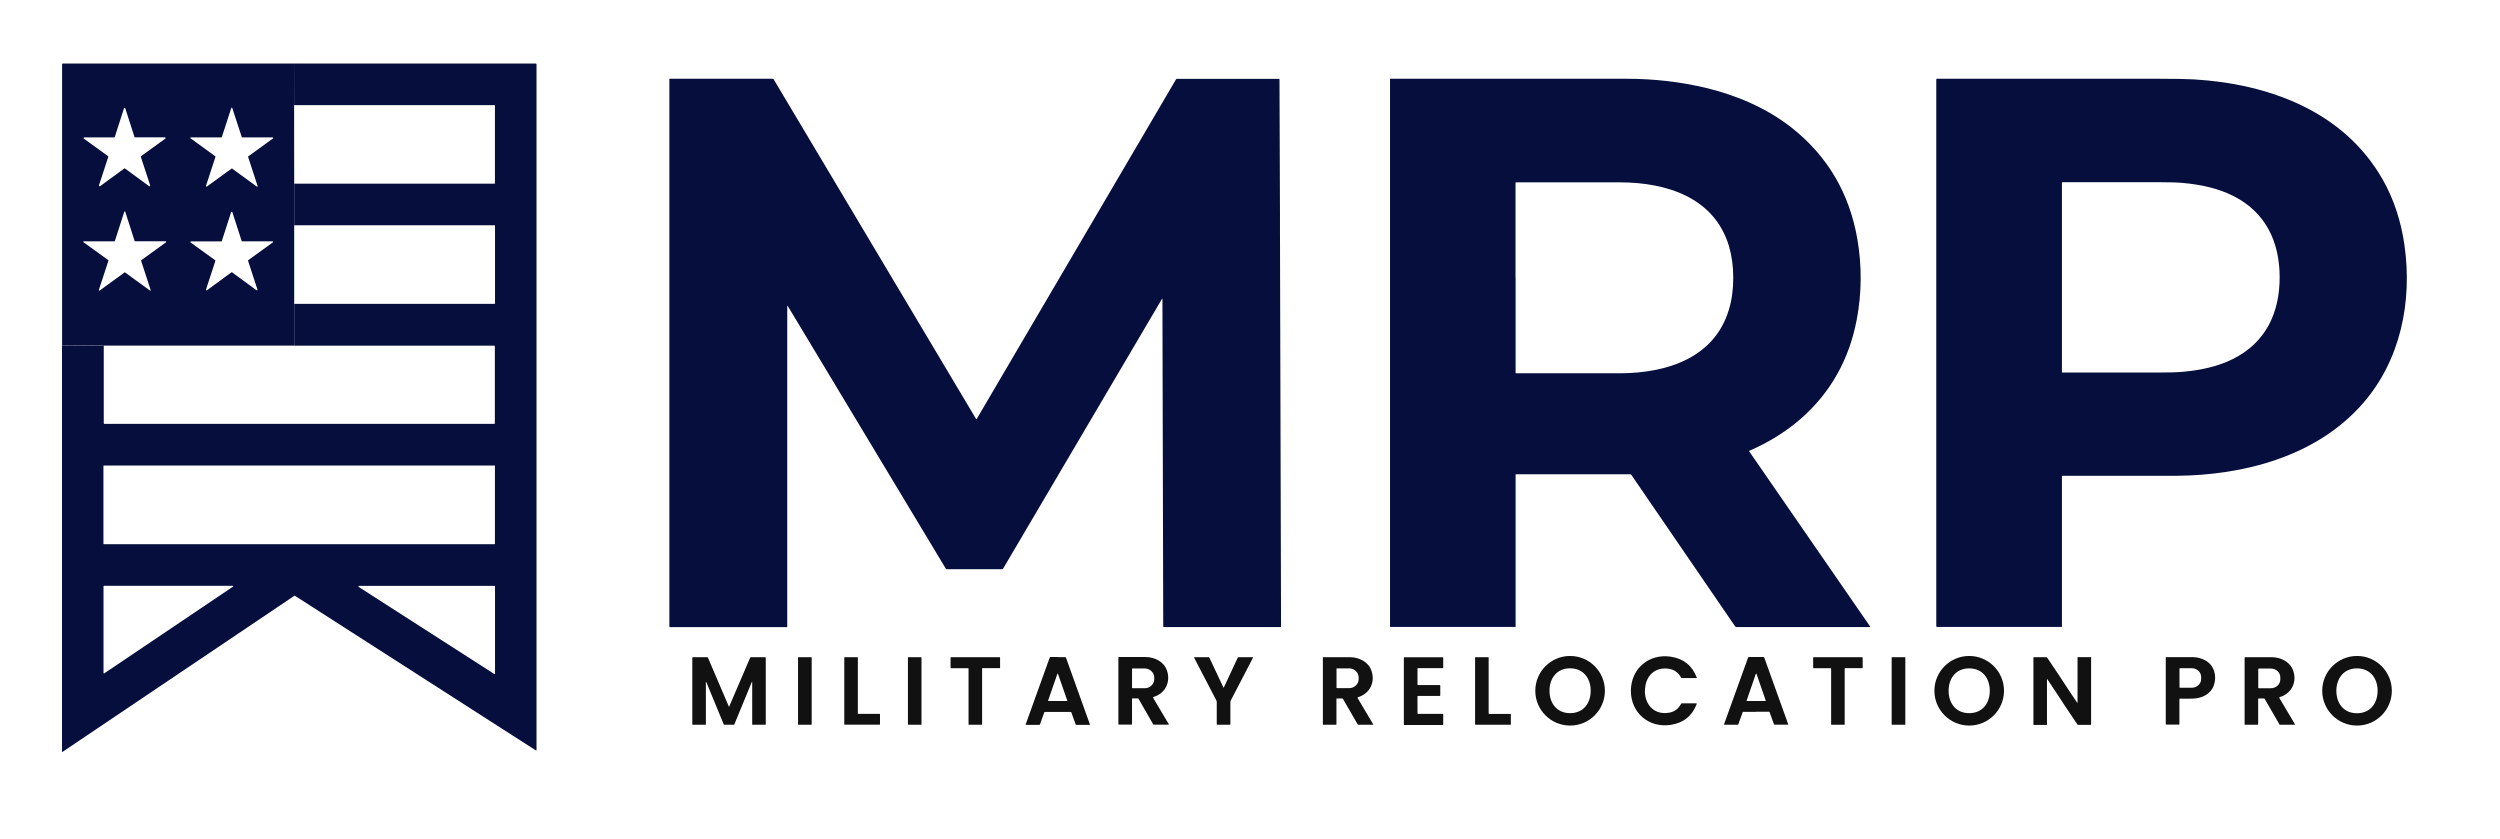<?xml version="1.0" encoding="UTF-8"?>
<svg id="Layer_1" xmlns="http://www.w3.org/2000/svg" version="1.1" viewBox="0 0 3060 1027">
  <!-- Generator: Adobe Illustrator 29.3.1, SVG Export Plug-In . SVG Version: 2.1.0 Build 151)  -->
  <defs>
    <style>
      .st0 {
        fill: #111;
      }

      .st1 {
        fill: #050e3d;
      }
    </style>
  </defs>
  <path class="st1" d="M360,77.7v50.9c.1,0,.1,96.1.1,96.1v50.9s0,96.2,0,96.2v51.2c0,0-232.6,0-232.6,0l-51.5-.4V78.5c0-.4.4-.7.8-.7h283.2ZM165.5,168.2c-.4,0-.7-.2-.9-.6l-11.2-34.8c-.1-.5-.6-.7-1.1-.6-.3,0-.5.3-.6.6l-11.2,34.8c-.1.4-.5.6-.8.6h-36.6c-.5,0-.9.3-.9.8,0,.3.1.6.4.7l29.6,21.4c.3.2.4.6.3,1l-11.4,34.8c-.1.5.1,1,.6,1.1.3,0,.6,0,.8-.1l29.5-21.6c.3-.2.7-.2,1,0l29.5,21.6c.4.3,1,.2,1.2-.2.2-.2.2-.5.1-.8l-11.4-34.8c-.1-.4,0-.8.3-1l29.6-21.4c.4-.3.5-.8.2-1.2-.2-.2-.4-.4-.7-.4h-36.6ZM296.5,168.2c-.3,0-.5-.2-.6-.4l-11.6-35.6c-.1-.3-.5-.5-.8-.4-.2,0-.3.2-.4.4l-11.6,35.6c0,.3-.3.4-.6.4h-37.4c-.3,0-.6.3-.6.6,0,.2,0,.4.3.5l30.3,22c.2.2.3.4.2.7l-11.6,35.6c-.1.3,0,.7.4.8.2,0,.4,0,.6,0l30.3-22c.2-.2.5-.2.7,0l30.3,22c.3.2.7.1.9-.1.1-.2.2-.4,0-.6l-11.6-35.6c0-.3,0-.5.2-.7l30.3-22c.3-.2.3-.6.1-.9-.1-.2-.3-.3-.5-.3h-37.4ZM165.4,295.4c-.3,0-.5-.2-.6-.4l-11.5-35.8c-.1-.3-.5-.5-.8-.4-.2,0-.3.2-.4.4l-11.5,35.8c0,.3-.3.4-.6.4h-37.6c-.3,0-.6.2-.6.5,0,.2,0,.4.3.5l30.4,22c.2.2.3.4.2.7l-11.7,35.7c-.1.3,0,.7.4.8.2,0,.4,0,.6,0l30.4-22.1c.2-.2.5-.2.7,0l30.4,22.1c.3.2.7.1.9-.1.1-.2.2-.4,0-.6l-11.7-35.7c0-.3,0-.5.2-.7l30.4-22c.3-.2.3-.6.1-.9-.1-.2-.3-.3-.5-.3h-37.6ZM296.5,295.5c-.3,0-.6-.2-.7-.5l-11.4-35.3c-.1-.4-.6-.6-1-.5-.2,0-.4.2-.5.5l-11.4,35.3c-.1.3-.4.5-.7.5h-37.1c-.4,0-.7.3-.7.7,0,.2.1.5.3.6l30,21.7c.3.2.4.5.3.8l-11.5,35.2c-.1.4,0,.8.5.9.2,0,.5,0,.7-.1l29.9-21.9c.3-.2.6-.2.9,0l29.9,21.9c.3.2.8.2,1-.2.1-.2.2-.4.1-.7l-11.5-35.2c-.1-.3,0-.6.3-.8l30-21.7c.3-.2.4-.7.2-1-.1-.2-.4-.3-.6-.3h-37.1Z"/>
  <path class="st1" d="M76.1,422.7l51.5.4c-.4.2-.6.5-.6.7v94.2c0,.4.3.8.8.8h477.1c.4,0,.8-.3.8-.7v-94.2c0-.4-.3-.8-.8-.8h-244.8s0-51.2,0-51.2h245.2c.3,0,.6-.3.6-.6v-95.1c0-.3-.2-.5-.5-.5h-245.3s0-50.9,0-50.9h245.3c.2,0,.4-.2.4-.5h0v-95.2c0-.2-.2-.4-.4-.4h-245.4s-.1-50.9-.1-50.9h295.7c.6,0,1.1.4,1.1,1h0s0,839.2,0,839.2c0,.3-.2.5-.5.5,0,0-.2,0-.3,0l-294.8-189.2c-.3-.2-.6-.2-.9,0l-283.7,191c-.2.1-.4,0-.6-.1,0,0,0-.1,0-.2v-497.2ZM605.9,570.4c0-.3-.3-.6-.6-.6H127.2c-.3,0-.6.3-.6.6h0v95.1c0,.3.3.6.6.6h478c.3,0,.6-.3.6-.6h0v-95.1ZM285.2,718.2c.3-.2.4-.6.2-.9-.1-.2-.3-.3-.5-.3H127.3c-.3,0-.6.3-.6.6h0v106.1c0,.3.3.6.6.6.1,0,.2,0,.3-.1l157.5-106.1ZM439.4,717.1c-.4,0-.7.3-.7.7,0,.2.1.4.3.6l165.9,106.5c.3.2.7.1.9-.2,0-.1.1-.2.1-.4v-106.5c0-.4-.3-.7-.7-.7h-165.9Z"/>
  <path class="st1" d="M1566.7,265.1v20.1s1.3,481.6,1.3,481.6c0,.4-.3.7-.7.7,0,0,0,0,0,0h-142.8c-.4,0-.7-.3-.7-.7h0s-1-401.1-1-401.1c0-.1,0-.2-.2-.2,0,0-.2,0-.2.1l-194.6,330.4c-.2.4-.7.7-1.2.7h-67.6c-.6,0-1.1-.3-1.4-.8l-193.6-321.7c0,0-.2-.1-.3,0,0,0-.1.1-.1.2v392.6c0,.3-.3.6-.6.6h-143c-.4,0-.7-.3-.7-.6h0V96.9c0-.3.2-.5.5-.5h126c.4,0,.8.2,1.1.6l247.7,415.6c.2.3.5.4.8.2,0,0,.2-.1.2-.2l243.8-415.4c.3-.5.8-.7,1.3-.7h124.7c.4,0,.7.3.7.7h0s.6,168,.6,168Z"/>
  <path class="st1" d="M2141.1,551.7c-.2,0-.3.4-.2.6,0,0,0,0,0,0l148.1,214.5c.1.2,0,.5-.1.7,0,0-.2,0-.3,0h-163.3c-.6,0-1.2-.3-1.5-.8l-127-185.4c-.3-.5-.9-.8-1.4-.8h-139.9c-.2,0-.4.2-.4.4h0v186.1c0,.2-.2.4-.4.4h-152.7c-.4,0-.6-.3-.6-.6h0V96.8c0-.2.2-.4.4-.4h0c23.5,0,119.7,0,288.8,0,34.2,0,66.8,3.8,97.9,11.3,37.4,9,74,24.7,104.2,48.4,44.1,34.7,71.1,80.4,80.8,137.1,5.6,32.9,5.3,65.7-.9,98.3-9.3,48.6-31.9,88.8-67.8,120.5-18.6,16.4-40.5,29.7-63.4,39.7ZM1855.1,340c0,36.7,0,75.5,0,116.4,0,.3.2.5.5.5h0c83.9,0,126.3,0,127.4,0,56.5-.2,115.5-18.3,133.3-78.3,3.5-11.7,5.2-24.6,5.2-38.6,0-14-1.8-26.9-5.2-38.6-17.9-60-76.9-78.1-133.4-78.2-1.1,0-43.5,0-127.4,0-.3,0-.5.2-.5.5h0c0,40.9,0,79.7,0,116.4Z"/>
  <path class="st1" d="M2370,97.1c0-.4.3-.7.7-.7,42.6,0,133.4,0,272.3,0,19.6,0,33.9.3,42.9.8,91.4,5.6,182.8,38.9,230.5,122.5,13.5,23.7,22.4,50.6,26.7,80.5,9.8,69.3-5,141.3-51.3,194-56.8,64.7-145.8,87.7-229.1,88.2-16.1,0-62.2.1-138.3,0-.4,0-.6.3-.6.6v184c0,.2-.2.4-.4.4h-152.5c-.5,0-.9-.4-.9-.9h0V97.1ZM2523.8,339.5c0,64.6,0,103.2,0,115.9,0,.3.3.6.6.6,0,0,0,0,0,0,.6,0,39.4,0,116.4,0,14.4,0,25-.3,31.9-1,21.4-2,42-6.4,60.4-15.6,39.9-19.9,57.2-56.1,57.2-99.9,0-43.7-17.3-80-57.2-99.9-18.3-9.1-38.9-13.6-60.4-15.6-6.9-.7-17.6-1-31.9-1-77,0-115.9,0-116.4,0-.3,0-.6.2-.6.6h0c0,12.6,0,51.2,0,115.9Z"/>
  <path class="st0" d="M1964.4,845.5c0,23.5-19.1,42.6-42.6,42.6h0c-23.5,0-42.6-19.1-42.6-42.6s19.1-42.6,42.6-42.6c23.5,0,42.6,19.1,42.6,42.6h0ZM1896.6,845.5c0,15.3,9,27.4,25.2,27.4,16.2,0,25.2-12.1,25.2-27.4,0-15.3-9-27.4-25.2-27.5-16.2,0-25.2,12.1-25.2,27.4Z"/>
  <path class="st0" d="M2013.3,845.6c0,17.6,12.2,30.2,30.4,26.6,6.1-1.2,10.8-4.8,14-10.8.2-.3.5-.5.8-.5h17.7c.3,0,.6.3.6.6,0,0,0,.2,0,.2-5.6,14.6-16.1,23.1-31.6,25.5-26.8,4.2-49-14.5-49-41.6,0-27.1,22.1-45.9,48.9-41.8,15.5,2.4,26.1,10.8,31.7,25.4.1.3,0,.7-.3.8,0,0-.2,0-.2,0h-17.7c-.3,0-.7-.1-.8-.4-3.3-6-7.9-9.6-14-10.8-18.2-3.5-30.4,9.1-30.3,26.7Z"/>
  <path class="st0" d="M2452.9,845.5c0,23.5-19.1,42.6-42.6,42.6s-42.6-19.1-42.6-42.6h0c0-23.5,19.1-42.6,42.6-42.6h0c23.5,0,42.6,19.1,42.6,42.6ZM2385.1,845.5c0,15.3,9,27.4,25.2,27.4,16.2,0,25.2-12.1,25.2-27.4,0-15.3-9-27.4-25.2-27.4-16.2,0-25.2,12.1-25.2,27.4Z"/>
  <path class="st0" d="M2927.6,845.5c0,23.5-19.1,42.6-42.6,42.6h0c-23.5,0-42.6-19.1-42.6-42.6s19.1-42.6,42.6-42.6,42.6,19.1,42.6,42.6h0ZM2859.7,845.5c0,15.3,8.9,27.5,25.2,27.5,16.2,0,25.2-12,25.3-27.4,0-15.3-8.9-27.4-25.2-27.5-16.2,0-25.2,12.1-25.3,27.4Z"/>
  <path class="st0" d="M1294.8,804.3c3,0,6,0,8.9,0,.5,0,.9.3,1.1.8l29.3,81.7c0,.2,0,.4-.2.4,0,0,0,0-.1,0h-16.5c-.3,0-.6-.2-.7-.5l-5.3-14.8c-.1-.3-.4-.5-.7-.5-.7,0-6,0-15.8,0-9.8,0-15,0-15.8,0-.3,0-.6.2-.8.5l-5.3,14.8c-.1.3-.4.5-.7.5h-16.5c-.2,0-.3-.2-.3-.4,0,0,0,0,0-.1l29.4-81.7c.2-.5.6-.8,1.1-.8,2.9,0,5.8,0,8.8,0ZM1283,857.6c0,.2,0,.3.2.4,0,0,0,0,0,0h22.9c.2,0,.3-.1.3-.3,0,0,0,0,0,0l-11.5-33.1c0-.2-.2-.2-.4-.2,0,0-.1,0-.2.2l-11.5,33.1Z"/>
  <path class="st0" d="M1766.5,804.9v12.2c0,.4-.3.7-.7.7h-30.1c-.4,0-.7.3-.7.7h0v19.3c0,.4.3.7.7.7h26.5c.4,0,.7.3.7.7h0v11.9c0,.4-.3.7-.7.7h-26.5c-.4,0-.7.3-.7.7h0v20.6c0,.4.3.7.7.7h30.1c.4,0,.7.3.7.7h0v12.2c0,.4-.3.7-.7.7h-46.8c-.4,0-.7-.3-.7-.7h0v-81.5c0-.4.3-.7.7-.7h46.7c.4,0,.7.3.7.7h0Z"/>
  <path class="st0" d="M2249.6,804.4c19.1,0,29,0,29.6,0,.4,0,.7.3.7.7,0,0,0,0,0,0v12.2c0,.3-.2.5-.5.5h-20.9c-.3,0-.6.3-.6.7h0s0,68.1,0,68.1c0,.2-.2.4-.4.5-.5,0-3.1,0-7.9,0-4.8,0-7.5,0-7.9,0-.2,0-.4-.2-.4-.5v-68.1c0-.3-.2-.6-.6-.6h-20.9c-.3,0-.5-.3-.5-.6v-12.2c0-.4.4-.7.7-.7,0,0,0,0,0,0,.6,0,10.5,0,29.6,0Z"/>
  <path class="st0" d="M2530.2,841.8c2.8,4.4,6.9,10.5,12.3,18.4,0,.1.2.1.3,0,0,0,.1-.1.1-.2v-55.3c0-.2.2-.4.4-.4h15.7c.3,0,.5.2.5.5h0v81.9c0,.3-.2.5-.5.5h-15.3c-.4,0-.8-.2-1-.5-11.1-16.4-19.3-28.8-24.6-37-2.8-4.4-6.9-10.5-12.2-18.4,0-.1-.2-.2-.3,0,0,0-.1.1-.1.2v55.4c0,.2-.2.4-.4.4h-15.7c-.3,0-.5-.2-.5-.5v-81.9c0-.3.2-.5.5-.5h15.3c.4,0,.8.2,1,.5,11.1,16.4,19.3,28.8,24.6,37Z"/>
  <path class="st0" d="M892.2,865.3c.1,0,.2,0,.2-.2,7.6-17.6,16.1-37.7,25.8-60.1.2-.4.6-.6,1-.6h17.3c.4,0,.8.3.8.8v81.4c0,.3-.2.5-.5.5h-15.7c-.2,0-.4-.2-.4-.4h0v-52c0-.1-.1-.2-.2-.2,0,0-.2,0-.2.1l-21.4,51.9c-.1.4-.5.6-.9.6-.9,0-2.8,0-5.7,0s-4.8,0-5.7,0c-.4,0-.7-.2-.8-.6l-21.4-51.9c0-.1-.2-.2-.3-.1,0,0-.1.1-.1.2v52c0,.2-.2.4-.4.4h-15.7c-.3,0-.5-.3-.5-.6v-81.3c0-.4.4-.8.8-.8h17.4c.4,0,.8.3,1,.7,9.6,22.5,18.2,42.5,25.7,60.1,0,.1.1.2.2.2Z"/>
  <rect class="st0" x="976.8" y="804.4" width="16.7" height="82.7" rx=".5" ry=".5"/>
  <path class="st0" d="M1033.4,886.6v-81.7c0-.3.2-.5.5-.5h15.6c.3,0,.5.2.5.5v68.4c0,.3.2.5.5.5h26.1c.3,0,.5.2.5.5h0v12.2c0,.3-.2.5-.5.5h-42.8c-.3,0-.5-.2-.5-.5Z"/>
  <rect class="st0" x="1111.3" y="804.4" width="16.6" height="82.7" rx=".5" ry=".5"/>
  <path class="st0" d="M1193.8,887.1c-4.8,0-7.5,0-7.9,0-.2,0-.4-.2-.4-.5v-68.1c0-.3-.2-.6-.6-.6h-20.9c-.3,0-.5-.3-.5-.6v-12.2c0-.4.3-.7.7-.7,0,0,0,0,0,0,.6,0,10.5,0,29.6,0,19.1,0,29,0,29.6,0,.4,0,.7.3.7.7,0,0,0,0,0,0v12.2c0,.3-.2.5-.5.5h-20.9c-.3,0-.6.3-.6.7v68.1c0,.2-.1.4-.4.5-.5,0-3.1,0-7.9,0Z"/>
  <path class="st0" d="M1430.7,886.6c0,.2,0,.4-.1.4,0,0,0,0-.2,0h-18.3c-.2,0-.4-.1-.5-.3l-18-31.3c-.2-.4-.6-.6-1.1-.6h-6.3c-.3,0-.6.2-.6.5v31c0,.4-.3.6-.7.6h-15.6c-.2,0-.4-.2-.4-.4h0v-81.9c0-.2.2-.4.5-.4,2.4,0,13.4,0,32.8,0,10.9,0,22.2,5.5,26,16.1,5.1,14.1-1.6,28.4-16.4,32.8-.3,0-.5.5-.4.8,0,0,0,.1,0,.2l19.2,32.3ZM1385.6,818.7v23.1c0,.3.3.6.6.6h14.9c6.5,0,11.7-5,11.7-11.2h0v-1.8c0-6.2-5.3-11.2-11.7-11.2h-14.9c-.3,0-.6.3-.6.6Z"/>
  <path class="st0" d="M1497.7,841.7c.1,0,.2,0,.2-.1,5.7-12.1,11.4-24.3,17.1-36.6.2-.4.5-.6.9-.6h17.4c.2,0,.4.2.4.4,0,0,0,.1,0,.2l-27.2,52.3c-.3.7-.5,1.4-.5,2.1v27.1c0,.3-.3.6-.6.6-.4,0-3,0-7.8,0-4.8,0-7.3,0-7.7,0-.3,0-.6-.3-.6-.6v-27.1c0-.7-.2-1.4-.5-2.1l-27.2-52.3c-.1-.2,0-.5.2-.6,0,0,.1,0,.2,0h17.4c.4,0,.8.2.9.6,5.8,12.3,11.5,24.5,17.2,36.6,0,0,.1.1.2.1Z"/>
  <path class="st0" d="M1681,886.6c0,.2,0,.4-.1.5,0,0-.1,0-.2,0h-18.3c-.2,0-.4-.1-.5-.3l-18.1-31.3c-.2-.4-.6-.6-1.1-.6h-6.3c-.3,0-.6.2-.6.5h0v31c0,.4-.3.6-.6.7h-15.6c-.2,0-.4-.2-.4-.4v-81.9c0-.2.2-.4.4-.4h0c2.4,0,13.4,0,32.8,0,10.9,0,22.2,5.5,26.1,16.1,5.2,14.2-1.6,28.5-16.4,32.9-.3,0-.5.5-.4.8,0,0,0,.1,0,.2l19.2,32.3ZM1635.9,818.8v22.8c0,.4.3.7.6.7h14.8c6.5,0,11.7-5,11.7-11.1h0v-1.9c0-6.2-5.2-11.2-11.7-11.2h-14.8c-.4,0-.7.3-.7.7Z"/>
  <path class="st0" d="M1849.4,886.4c0,.4-.3.7-.7.7h-42.7c-.3,0-.5-.2-.5-.5v-81.7c0-.3.2-.5.5-.5h15.7c.2,0,.4.2.4.5v68.3c0,.4.3.7.7.7h25.9c.3,0,.6.2.6.5h0v12Z"/>
  <path class="st0" d="M2149.5,871.3h-15.8c-.3,0-.6.2-.7.5l-5.3,14.8c-.1.3-.4.5-.7.5h-16.5c-.2,0-.3-.2-.3-.4,0,0,0,0,0-.1l29.4-81.6c.2-.5.6-.8,1.1-.8,2.9,0,5.8,0,8.9,0s6,0,8.8,0c.5,0,.9.3,1.1.8l29.3,81.6c0,.2,0,.4-.2.4,0,0,0,0-.1,0h-16.5c-.3,0-.6-.2-.7-.5l-5.3-14.8c-.1-.3-.4-.5-.7-.5-.7,0-6,0-15.8,0ZM2137.8,857.4c0,.3,0,.5.3.6,0,0,0,0,.1,0h22.5c.3,0,.5-.2.5-.5,0,0,0,0,0-.1l-11.2-32.5c0-.2-.4-.4-.6-.3-.1,0-.2.2-.3.3l-11.2,32.5Z"/>
  <rect class="st0" x="2315.4" y="804.4" width="16.7" height="82.7" rx=".5" ry=".5"/>
  <path class="st0" d="M2650.9,886.4v-81.4c0-.4.3-.7.7-.7h0c15.1,0,25.8,0,31.9,0,5.6,0,10.8,1.3,15.6,3.9,11,5.9,14.6,18.9,10.8,30.2-3.7,11.1-14.6,16.4-25.9,16.7-5.6.1-10.7.2-15.5,0-.5,0-.9.3-.9.8,0,0,0,0,0,0v30.4c0,.3-.3.6-.6.6h-15.4c-.4,0-.7-.3-.7-.7ZM2667.7,818.5v22.7c0,.3.3.6.6.6h14.4c6.3,0,11.5-4.8,11.5-10.6v-2.6c0-5.9-5.1-10.7-11.5-10.7h-14.4c-.3,0-.6.3-.6.6h0Z"/>
  <path class="st0" d="M2809.2,886.6c0,.2,0,.4-.1.5,0,0-.1,0-.2,0h-18.3c-.2,0-.4,0-.5-.3l-18.1-31.3c-.2-.4-.6-.6-1.1-.6h-6.3c-.3,0-.6.2-.6.5v31c0,.4-.3.7-.6.7h-15.6c-.2,0-.4-.2-.4-.4h0s0-81.9,0-81.9c0-.2.2-.4.4-.4h0c2.4,0,13.4,0,32.8,0,10.9,0,22.2,5.5,26.1,16,5.2,14.2-1.6,28.5-16.4,32.9-.3,0-.5.5-.4.8,0,0,0,.1,0,.2l19.2,32.3ZM2764.1,818.9v22.8c0,.4.3.7.7.7h14.7c6.4,0,11.6-4.8,11.6-10.7v-2.7c0-5.9-5.2-10.7-11.6-10.7h-14.7c-.4,0-.7.3-.7.7Z"/>
</svg>